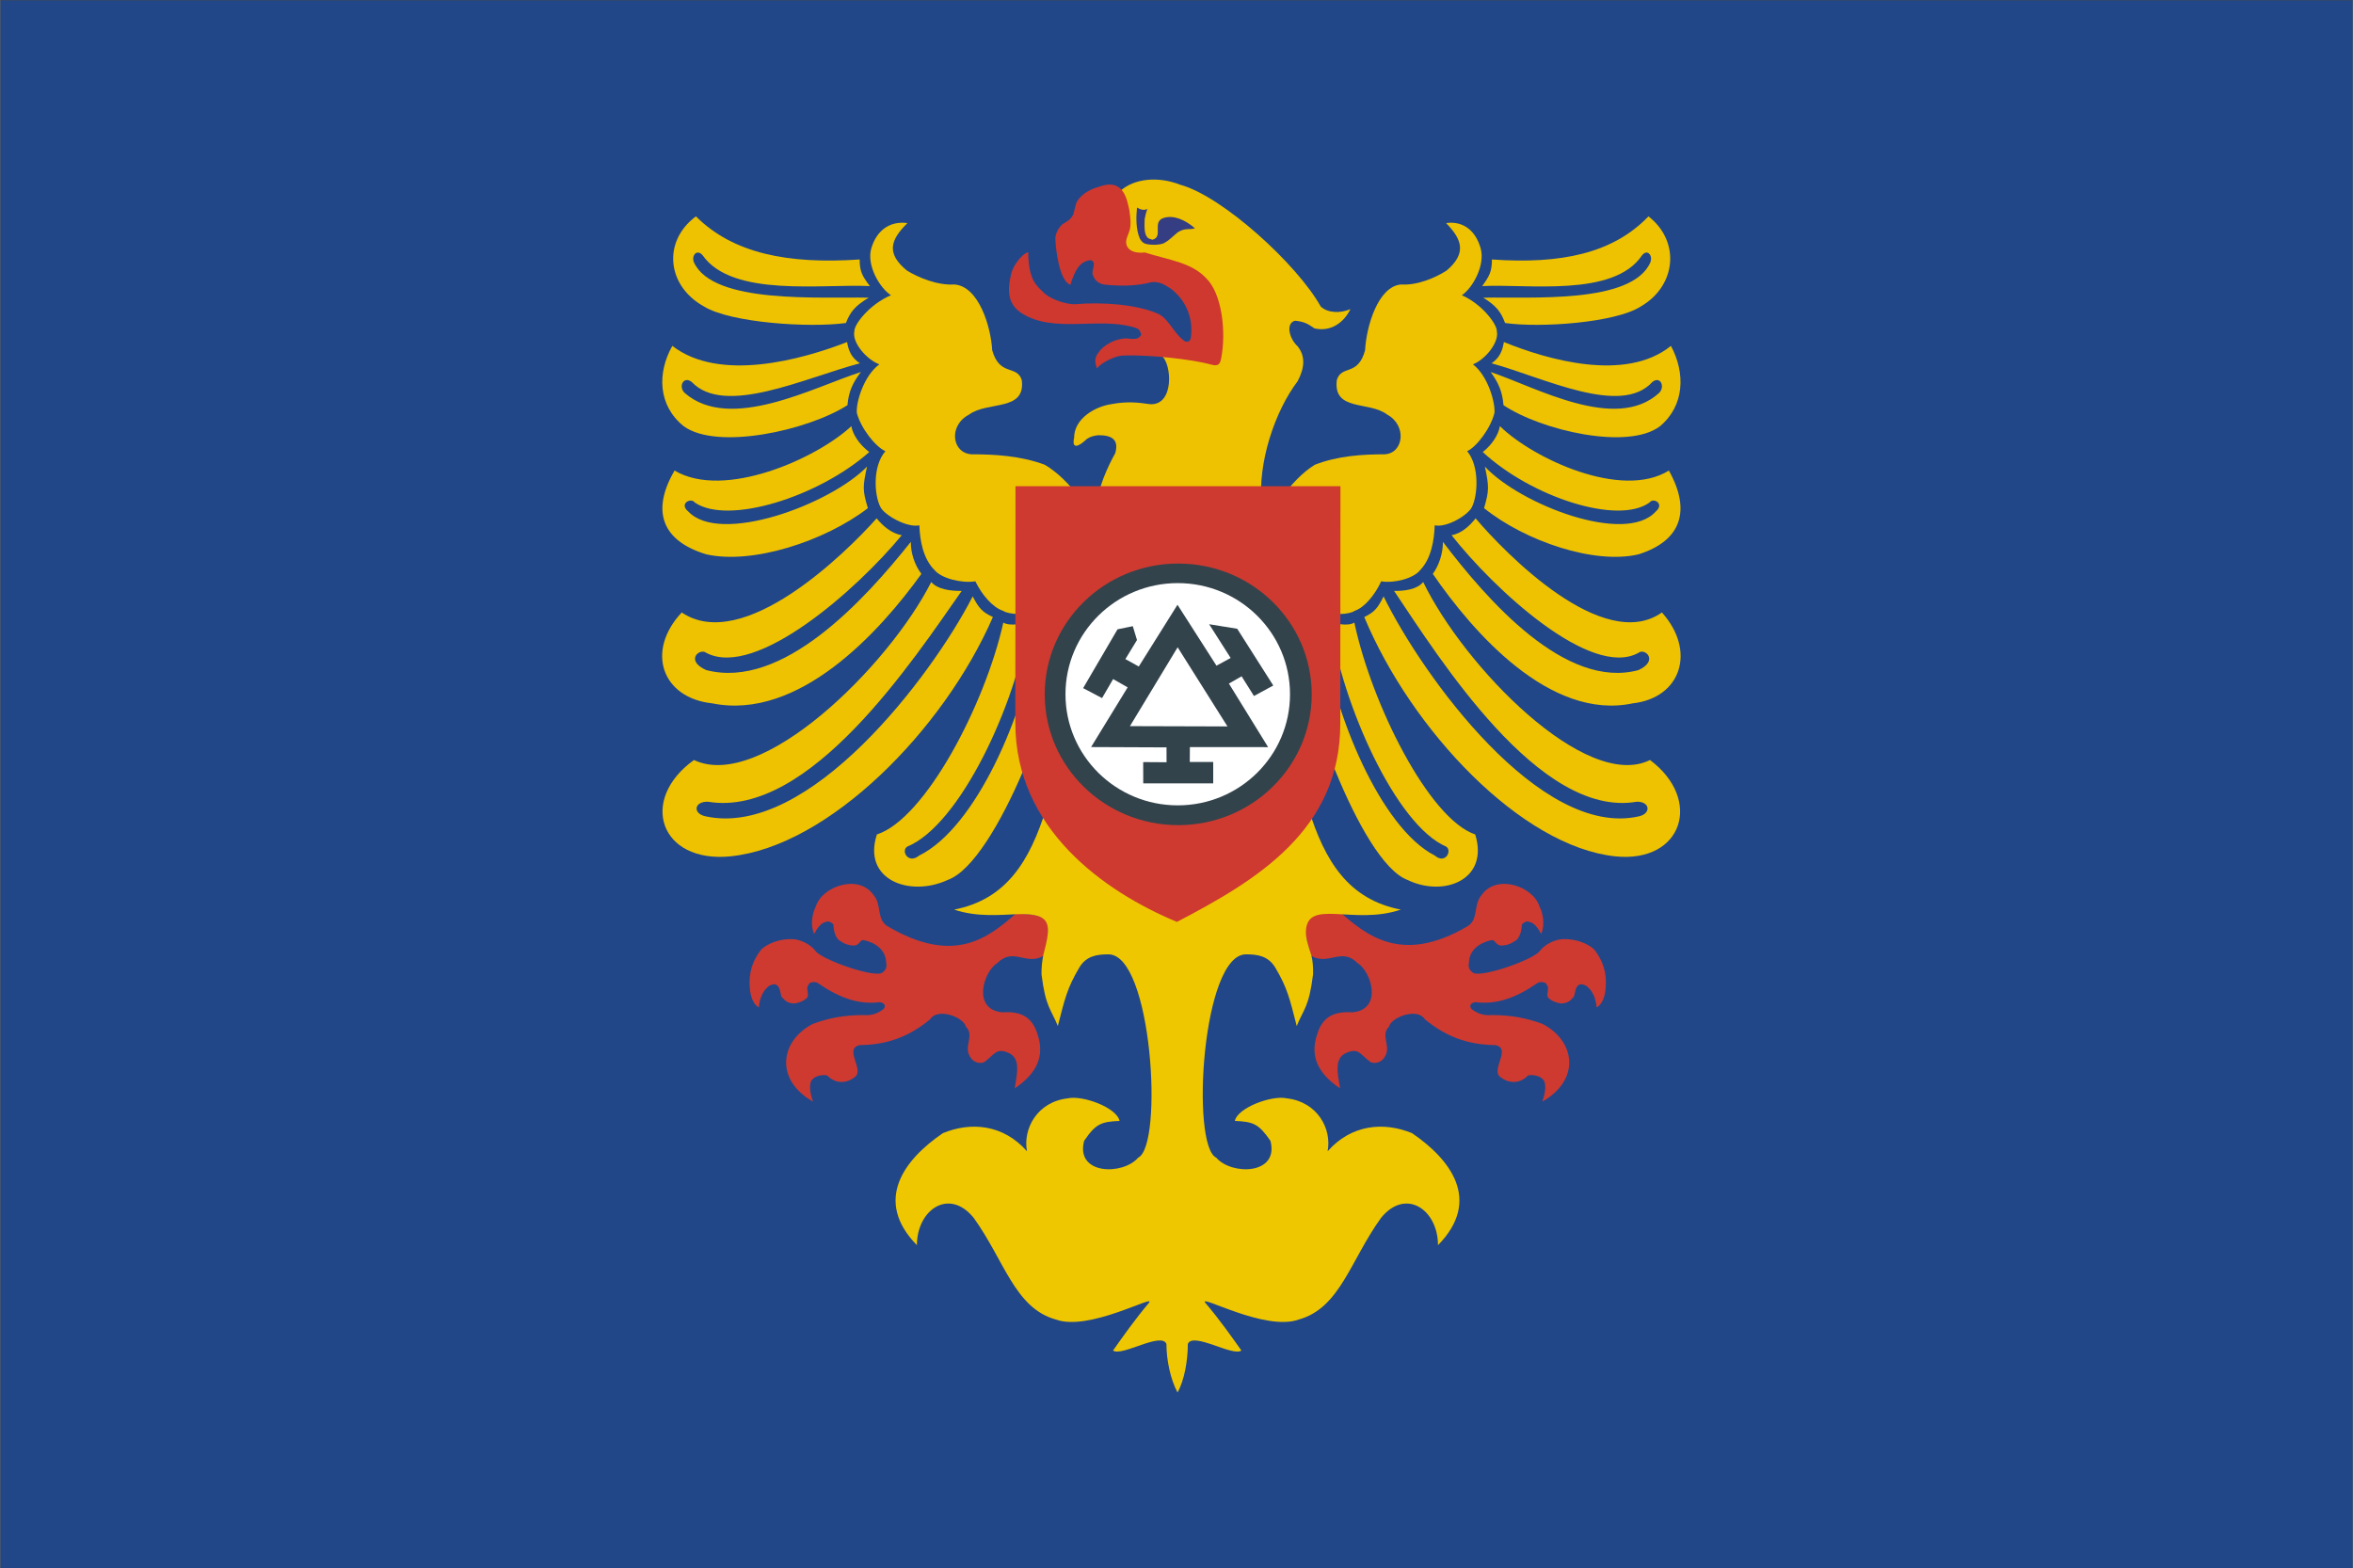 <?xml version="1.0" encoding="UTF-8"?>
<!DOCTYPE svg PUBLIC "-//W3C//DTD SVG 1.1//EN" "http://www.w3.org/Graphics/SVG/1.1/DTD/svg11.dtd">
<!-- Creator: CorelDRAW -->
<svg xmlns="http://www.w3.org/2000/svg" xml:space="preserve" width="2000px" height="1333px" style="shape-rendering:geometricPrecision; text-rendering:geometricPrecision; image-rendering:optimizeQuality; fill-rule:evenodd; clip-rule:evenodd"
viewBox="0 0 2000 1333.19"
 xmlns:xlink="http://www.w3.org/1999/xlink">
 <rect x="0" y="0" width="2000" height="1333.19" fill="#808080" stroke="none"/>
 <defs>
  <style type="text/css">
   <![CDATA[
    .str0 {stroke:#323335;stroke-width:0.242}
    .fil0 {fill:#214789}
    .fil6 {fill:#33434B}
    .fil2 {fill:#353E83}
    .fil3 {fill:#CE382F}
    .fil4 {fill:#CE3A30}
    .fil1 {fill:#EEC200}
    .fil5 {fill:#EFC700}
    .fil7 {fill:white}
   ]]>
  </style>
 </defs>
 <g id="Vrstva_x0020_1">
  <g id="_143468544">
   <rect id="_145758392" class="fil0 str0" x="0.12" y="0.121" width="1999.76" height="1332.95"/>
   <g id="_144415896">
    <path id="_143817896" class="fil1" d="M932.4 428.964c0.975,-14.301 8.886,-31.791 15.549,-43.731 3.054,-10.964 -2.083,-15.267 -14.298,-15.267 -3.747,0.414 -6.804,1.108 -9.855,3.189 -7.635,7.36 -12.91,8.47 -10.83,-0.971 0,-16.381 17.91,-26.65 31.654,-28.597 12.215,-2.356 21.653,-1.662 32.761,0 21.102,1.528 18.739,-34.981 9.718,-41.37 11.658,0.282 39.7,4.861 46.503,6.947l0 0 2.916 -7.775 0 0c5.275,-20.823 -1.113,-45.812 -11.939,-64.416 -12.078,-10.964 -31.791,-15.129 -51.502,-20.685l0 0 -6.662 -0.552 0 0c-3.333,0 -6.941,-1.942 -10.136,-5.274 -2.22,-5.419 1.529,-11.664 2.638,-18.186 0,-9.858 -0.414,-20.823 -6.94,-29.71 12.076,-11.101 32.624,-12.767 51.085,-5.551 36.233,9.86 99.672,67.881 119.526,103.563 5.831,5.551 16.657,5.964 25.264,2.218 -5.829,11.94 -17.074,19.437 -30.539,16.382 -6.385,-4.441 -9.164,-5.688 -16.519,-6.527 -8.193,2.086 -4.998,15.273 2.221,21.8 6.662,8.464 5.967,18.185 0,29.568 -19.298,25.404 -34.151,69.129 -30.68,105.087l0 0 -139.931 -0.138 0 0 0 0 -0 -0.001 0 0 -0.001 -0z"/>
    <g>
     <path id="_143064760" class="fil1" d="M589.795 646.096c56.87,27.069 165.258,-79.339 201.703,-151.301 5.514,6.395 16.711,7.658 25.891,7.568 -40.292,57.311 -129.191,193.338 -215.488,179.234 -11.923,-0.6 -13.573,10.019 -2.157,12.402 87.577,19.029 192.297,-119.25 227,-186.993 5.325,10.141 8.081,13.335 17.18,17.548 -41.986,96.283 -139.695,195.033 -223.246,203.451 -59.785,5.866 -78.046,-48.015 -30.881,-81.907l0 0 0 0 0 0 -0.001 0 0 -0 -0 -0.001z"/>
     <path id="_143562680" class="fil1" d="M745.302 709.379c41.014,-13.127 92.067,-110.609 107.472,-180.088 5.737,3.317 16.87,0.928 21.513,-0.705 -10.633,70.338 -58.507,172.792 -103.143,191.12 -5.657,3.492 0.799,15.246 9.992,7.679 48.658,-23.821 89.979,-121.345 99.737,-187.189 3.668,8.978 9.77,19.364 15.586,21.561 5.869,19.156 -48.3,171.288 -91.024,186.316 -32.162,14.89 -72.706,-0.082 -60.132,-38.694l0 0 0 0 0 0 -0.001 0 -0 0z"/>
     <path id="_143520536" class="fil1" d="M605.282 597.916c-42.675,-4.541 -56.767,-44.304 -25.896,-77.242 52.272,35.156 139.458,-50.455 165.695,-80.017 4.898,5.981 12.338,12.868 21.38,14.322 -37.889,45.998 -123.882,122.242 -166.148,100.041 -5.452,-4.496 -18.547,6.389 -0.16,14.609 65.079,17.007 134.827,-59.758 173.997,-108.992 -0.152,9.043 3.2,19.767 8.993,27.217 -35.389,49.271 -104.18,125.001 -177.863,110.063l0 0 0 0 0 0 0.001 -0 0 0 0 -0z"/>
     <path id="_143440024" class="fil1" d="M829.031 494.208c-11.802,1.804 -29.016,-2.5 -34.846,-9.715 -9.719,-9.716 -12.357,-25.403 -12.771,-37.9 -10.831,2.223 -29.988,-8.883 -33.18,-15.687 -5.136,-9.992 -6.799,-34.567 4.304,-47.34 -8.467,-3.746 -20.964,-19.57 -24.297,-32.62 -0.692,-9.441 6.108,-31.654 19.159,-41.232 -10.411,-3.746 -23.46,-18.324 -21.24,-28.177 -0.278,-5.695 12.911,-22.909 31.097,-30.54 -9.857,-6.526 -20.685,-25.407 -16.797,-39.565 4.163,-14.577 14.853,-23.879 30.817,-21.794 -14.296,14.02 -18.461,25.678 -0.416,40.394 9.719,5.97 26.101,12.772 40.397,11.802 20.546,1.528 30.959,35.676 32.067,55.941 6.387,22.49 20.824,12.078 25.128,25.27 3.469,27.069 -28.874,17.629 -44.841,29.431 -17.628,9.159 -14.713,32.757 2.223,33.734 19.574,0 41.646,1.246 62.193,8.882 10.966,6.522 20.823,16.382 29.706,28.316l0 0 0 93.704 -36.372 0.143 0 0c-6.664,7.079 -25.126,4.855 -28.597,2.08 -8.883,-2.775 -18.323,-13.744 -23.736,-25.128l0 0 0 0 0 0 0.001 0 0 0 -0 0.001z"/>
     <path id="_143570352" class="fil1" d="M600.202 471.223c-37.884,-11.489 -46.876,-37.04 -26.894,-71.198 42.081,25.073 120.879,-10.221 150.277,-37.751 1.13,6.919 6.67,15.601 15.223,22.022 -43.225,38.234 -120.095,62.258 -148.252,42.931 -3.264,-4.585 -13.808,0.949 -5.573,7.625 26.993,28.703 120.48,-5.933 151.938,-38.17 -3.794,17.109 -3.797,20.308 0.714,35.315 -36.687,28.183 -98.432,48.163 -137.433,39.227l0 0 0 0 0 0 0 0 0 0z"/>
     <path id="_143577720" class="fil1" d="M720.289 344.452c0.982,-11.695 4.588,-19.253 11.409,-28.183 -39.94,12.704 -111.03,51.405 -149.645,17.904 -5.789,-5.147 -1.415,-14.889 5.795,-9.498 27.913,29.51 95.927,-3.374 143.006,-15.834 -7.005,-4.723 -9.462,-10.003 -10.921,-18.053 -38.743,15.066 -108.331,34.328 -148.531,3.258 -13.008,23.078 -12.194,50.742 9.7,68.29 28.327,20.664 105.389,3.698 139.186,-17.883l0 0 0 0 0 0 0 0 0 -0z"/>
     <path id="_143575536" class="fil1" d="M598.396 260.576c-31.768,-17.495 -35.522,-55.39 -6.93,-76.632 31.473,31.372 77.68,40.813 139.192,36.647 0,10.411 2.308,14.164 8.662,22.628 -39.852,-2.08 -116.812,9.859 -142.08,-26.098 -4.765,-5.827 -9.818,0 -7.509,5.831 16.317,35.952 107.572,29.155 148.579,30.126 -11.26,6.803 -15.596,11.802 -19.347,21.518 -31.766,4.303 -98.33,-0.281 -120.566,-14.02l0 0 0 0 0 0 -0 0 0 -0 -0 0z"/>
    </g>
    <g>
     <path id="_26533800" class="fil1" d="M1402.55 646.096c-54.367,27.069 -157.981,-79.339 -192.825,-151.301 -5.269,6.395 -15.972,7.658 -24.748,7.568 38.518,57.311 123.503,193.338 206.001,179.234 11.399,-0.6 12.978,10.019 2.062,12.402 -83.722,19.029 -183.83,-119.25 -217.007,-186.993 -5.089,10.141 -7.726,13.335 -16.423,17.548 40.139,96.283 133.55,195.033 213.421,203.451 57.156,5.866 74.61,-48.015 29.52,-81.907l0 0 0 0 0 0 -0.001 0 -0 -0 -0.001 -0.001z"/>
     <path id="_143535040" class="fil1" d="M1253.93 709.379c-39.209,-13.127 -88.015,-110.609 -102.74,-180.088 -5.481,3.317 -16.127,0.928 -20.563,-0.705 10.165,70.338 55.931,172.792 98.601,191.12 5.404,3.492 -0.764,15.246 -9.557,7.679 -46.513,-23.821 -86.014,-121.345 -95.342,-187.189 -3.504,8.978 -9.343,19.364 -14.897,21.561 -5.612,19.156 46.169,171.288 87.011,186.316 30.75,14.89 69.506,-0.082 57.486,-38.694l0 0 0 0 0 0 0.001 0 0 0 -0 0z"/>
     <path id="_26557680" class="fil1" d="M1387.9 597.916c40.797,-4.541 54.267,-44.304 24.756,-77.242 -49.967,35.156 -133.318,-50.455 -158.396,-80.017 -4.68,5.981 -11.796,12.868 -20.441,14.322 36.223,45.998 118.426,122.242 158.832,100.041 5.217,-4.496 17.732,6.389 0.156,14.609 -62.214,17.007 -128.891,-59.758 -166.336,-108.992 0.143,9.043 -3.056,19.767 -8.599,27.217 33.831,49.271 99.595,125.001 170.029,110.063l0 0 0 0 0 0 -0.001 -0 0 0 0 -0z"/>
     <path id="_143564776" class="fil1" d="M1173.98 494.208c11.276,1.804 27.732,-2.5 33.309,-9.715 9.287,-9.716 11.808,-25.403 12.205,-37.9 10.354,2.223 28.666,-8.883 31.717,-15.687 4.911,-9.992 6.504,-34.567 -4.112,-47.34 8.095,-3.746 20.038,-19.57 23.221,-32.62 0.663,-9.441 -5.837,-31.654 -18.313,-41.232 9.955,-3.746 22.428,-18.324 20.305,-28.177 0.266,-5.695 -12.34,-22.909 -29.727,-30.54 9.422,-6.526 19.775,-25.407 16.06,-39.565 -3.985,-14.577 -14.2,-23.879 -29.462,-21.794 13.669,14.02 17.65,25.678 0.398,40.394 -9.29,5.97 -24.949,12.772 -38.616,11.802 -19.64,1.528 -29.595,35.676 -30.657,55.941 -6.103,22.49 -19.906,12.078 -24.021,25.27 -3.316,27.069 27.602,17.629 42.864,29.431 16.853,9.159 14.067,32.757 -2.123,33.734 -18.711,0 -39.812,1.246 -59.452,8.882 -10.483,6.522 -19.905,16.382 -28.399,28.316l0 0 0 93.704 34.769 0.143 0 0c6.368,7.079 24.017,4.855 27.338,2.08 8.493,-2.775 17.516,-13.744 22.693,-25.128l0 0 0 0 0 0 0.001 0 -0 0 0 0.001z"/>
     <path id="_143938272" class="fil1" d="M1392.86 471.223c36.213,-11.489 44.81,-37.04 25.708,-71.198 -40.229,25.073 -115.555,-10.221 -143.659,-37.751 -1.08,6.919 -6.374,15.601 -14.551,22.022 41.323,38.234 114.808,62.258 141.723,42.931 3.12,-4.585 13.198,0.949 5.327,7.625 -25.803,28.703 -115.175,-5.933 -145.245,-38.17 3.627,17.109 3.629,20.308 -0.684,35.315 35.074,28.183 94.095,48.163 131.381,39.227l0 0 0 0 0 0 0 0 0 0 0 0z"/>
     <path id="_144422960" class="fil1" d="M1277.97 344.452c-0.934,-11.695 -4.384,-19.253 -10.905,-28.183 38.18,12.704 106.142,51.405 143.054,17.904 5.535,-5.147 1.353,-14.889 -5.537,-9.498 -26.685,29.51 -91.703,-3.374 -136.71,-15.834 6.697,-4.723 9.041,-10.003 10.442,-18.053 37.035,15.066 103.558,34.328 141.988,3.258 12.436,23.078 11.659,50.742 -9.273,68.29 -27.082,20.664 -100.748,3.698 -133.059,-17.883l0 0 0 0 0 0 0 0 0 -0z"/>
     <path id="_143970536" class="fil1" d="M1394.59 260.576c30.364,-17.495 33.956,-55.39 6.623,-76.632 -30.089,31.372 -74.26,40.813 -133.063,36.647 0,10.411 -2.207,14.164 -8.284,22.628 38.1,-2.08 111.672,9.859 135.827,-26.098 4.554,-5.827 9.385,0 7.178,5.831 -15.598,35.952 -102.833,29.155 -142.035,30.126 10.764,6.803 14.908,11.802 18.496,21.518 30.366,4.303 94.001,-0.281 115.259,-14.02l0 0 0 0 0 0 0 -0 0 0z"/>
    </g>
   </g>
   <path id="_145759040" class="fil2" d="M975.433 207.686c-2.913,-0.418 -4.996,-1.808 -6.662,-4.998 -3.331,-7.773 -3.192,-17.91 -2.359,-26.241 2.913,1.672 5.97,2.775 8.883,1.114 -1.247,2.913 -1.804,5.827 -2.362,8.746 0,5.413 -0.971,13.462 3.333,16.381l0 0 3.195 1.109 0 0c9.854,-2.218 -0.834,-15.41 9.854,-18.599 8.193,-2.5 17.909,1.523 26.378,8.883 -3.611,1.246 -8.056,0 -12.077,2.08 -3.47,0.833 -9.301,8.607 -15.271,10.969 -3.747,1.109 -8.188,1.246 -12.911,0.556l0 0 0 0 0 0 0 0.001 0 0 -0 0z"/>
   <path id="_146046648" class="fil3" d="M932.4 313.188c-1.803,-4.579 -1.944,-8.051 -0.138,-11.382 2.634,-3.885 3.611,-5.551 8.605,-8.883 2.5,-1.529 7.221,-4.303 13.606,-4.998 3.887,-1.247 13.186,3.051 15.548,-3.747 -1.39,-3.195 -0.971,-4.58 -6.941,-6.108 -30.401,-8.607 -67.605,5.551 -94.953,-11.939 -10.411,-6.941 -12.633,-17.076 -8.748,-33.038 1.112,-5.97 8.331,-16.801 14.578,-18.744 -0.138,4.165 0.556,14.577 2.774,19.99 1.253,4.441 4.304,8.883 9.581,13.606 4.302,5.275 18.323,10.963 27.623,10.687 22.49,-2.08 51.919,0.276 68.859,7.498 9.853,3.333 14.296,16.382 22.902,22.903 2.499,2.638 5.969,1.81 6.527,-2.079 2.218,-16.52 -4.166,-31.793 -17.214,-41.647 -5.831,-3.751 -9.859,-6.108 -16.382,-5.413 -12.215,3.328 -26.376,3.47 -39.428,2.08 -3.189,-0.276 -8.463,-2.218 -10.13,-7.912 -2.224,-3.333 3.885,-11.107 -1.944,-12.911 -9.857,0.971 -13.604,9.159 -17.352,20.961 -9.162,-3.195 -12.495,-29.154 -12.771,-39.561 0.276,-4.585 2.638,-8.607 5.829,-11.802 3.329,-2.223 6.662,-3.194 9.437,-8.469l0 0 2.224 -8.746 0 0c1.943,-6.245 10.411,-12.49 19.157,-14.576 21.931,-8.607 24.431,11.938 26.235,19.574 2.638,16.795 -0.276,17.354 -2.356,24.708 -1.668,6.389 2.775,12.773 15.546,11.382 20.544,6.527 39.563,8.331 52.197,21.938 13.325,12.911 17.214,45.674 12.63,68.439 -0.833,4.166 -2.218,6.66 -8.188,4.993 -16.518,-4.58 -51.642,-8.464 -75.24,-7.774 -7.636,0.419 -19.019,6.665 -22.073,10.969l0 0 0 0 0 0 -0 0 -0 0.001 -0.001 -0.001z"/>
   <path id="_146051032" class="fil4" d="M691.005 936.498c-32.763,-18.605 -28.044,-51.644 -0.141,-66.08 12.772,-4.721 26.097,-7.496 42.617,-7.496 6.39,0.555 11.803,-0.971 16.106,-4.164 3.194,-1.526 3.887,-5.97 -1.804,-6.803 -17.631,2.22 -34.01,-3.331 -52.477,-16.103 -3.051,-2.082 -8.187,-0.555 -8.049,1.387 -3.054,2.638 1.39,9.024 -1.804,11.385 -2.083,2.083 -5.137,3.471 -9.995,4.441 -3.749,0 -7.495,-1.111 -9.857,-4.441 -3.333,-1.111 -0.971,-10.967 -7.495,-11.939 -3.054,0.416 -5.137,1.387 -6.524,3.333 -3.333,3.054 -5.969,8.746 -6.664,16.381 -4.856,-2.501 -7.218,-9.856 -7.637,-16.381 -1.108,-12.216 1.808,-22.906 9.86,-33.042 5.136,-4.579 14.991,-9.02 26.236,-8.607 6.387,0.141 14.991,4.028 19.573,9.857 4.444,7.36 52.752,24.434 57.473,18.186 2.361,-1.804 3.608,-4.442 2.774,-7.634 0,-11.106 -9.161,-17.355 -18.599,-19.436 -4.303,-1.108 -3.333,4.859 -9.859,4.441 -2.914,-0.137 -6.384,-0.971 -9.716,-3.333 -4.999,-1.942 -6.662,-9.856 -6.662,-14.435 -2.083,-2.5 -4.999,-3.334 -6.8,-2.08 -3.057,0.275 -6.665,4.3 -9.581,9.992 -3.329,-6.939 -1.807,-17.352 1.525,-23.598 5.275,-16.798 36.096,-27.626 48.869,-9.579 7.354,8.607 2.356,20.682 11.937,26.655 56.639,33.314 85.513,9.853 108.973,-10.553 29.706,0.279 31.513,4.304 23.739,35.679 -14.993,8.742 -25.682,-7.639 -39.426,6.246 -11.52,6.941 -21.656,39.008 3.887,41.784 14.994,-0.833 25.819,2.638 30.68,19.713 5.275,16.658 0.276,31.511 -19.713,44.98 2.223,-13.606 5.415,-26.514 -6.523,-30.68 -9.44,-3.749 -10.969,2.359 -19.576,8.466 -3.885,1.529 -9.441,0 -11.94,-4.858 -5.55,-8.886 4.166,-17.908 -3.469,-25.405 -1.943,-8.188 -24.156,-16.379 -30.401,-6.246 -17.215,14.16 -35.398,21.656 -59.832,21.935 -13.744,2.913 3.89,20.682 -3.884,26.931 -6.527,5.413 -16.244,6.662 -23.741,-1.113 -3.471,-0.971 -9.993,0.278 -11.937,2.779 -3.887,2.218 -3.192,11.382 -0.138,19.434l0 0 0 0 0 0 0 0 -0.001 -0z"/>
   <path id="_146071448" class="fil4" d="M1310.94 936.498c32.848,-18.605 28.114,-51.644 0.138,-66.08 -12.804,-4.721 -26.166,-7.496 -42.732,-7.496 -6.401,0.555 -11.831,-0.971 -16.145,-4.164 -3.205,-1.526 -3.9,-5.97 1.811,-6.803 17.675,2.22 34.099,-3.331 52.611,-16.103 3.065,-2.082 8.212,-0.555 8.074,1.387 3.062,2.638 -1.39,9.024 1.81,11.385 2.085,2.083 5.147,3.471 10.022,4.441 3.759,0 7.516,-1.111 9.883,-4.441 3.337,-1.111 0.973,-10.967 7.514,-11.939 3.062,0.416 5.153,1.387 6.543,3.333 3.341,3.054 5.985,8.746 6.681,16.381 4.872,-2.501 7.238,-9.856 7.657,-16.381 1.113,-12.216 -1.81,-22.906 -9.886,-33.042 -5.147,-4.579 -15.03,-9.02 -26.305,-8.607 -6.405,0.141 -15.033,4.028 -19.626,9.857 -4.455,7.36 -52.893,24.434 -57.626,18.186 -2.367,-1.804 -3.619,-4.442 -2.781,-7.634 0,-11.106 9.186,-17.355 18.65,-19.436 4.317,-1.108 3.341,4.859 9.883,4.441 2.924,-0.137 6.4,-0.971 9.743,-3.333 5.01,-1.942 6.681,-9.856 6.681,-14.435 2.088,-2.5 5.009,-3.334 6.819,-2.08 3.061,0.275 6.68,4.3 9.604,9.992 3.343,-6.939 1.81,-17.352 -1.53,-23.598 -5.289,-16.798 -36.189,-27.626 -48.996,-9.579 -7.375,8.607 -2.364,20.682 -11.968,26.655 -56.791,33.314 -86.44,7.217 -109.964,-13.19 -32.014,2.499 -32.427,5.828 -23.105,38.316 15.034,8.742 25.753,-7.639 39.529,6.246 11.555,6.941 21.715,39.008 -3.895,41.784 -15.033,-0.833 -25.891,2.638 -30.762,19.713 -5.291,16.658 -0.278,31.511 19.767,44.98 -2.229,-13.606 -5.429,-26.514 6.541,-30.68 9.463,-3.749 10.997,2.359 19.625,8.466 3.896,1.529 9.467,0 11.972,-4.858 5.567,-8.886 -4.176,-17.908 3.478,-25.405 1.949,-8.188 24.219,-16.379 30.483,-6.246 17.26,14.16 35.493,21.656 59.991,21.935 13.782,2.913 -3.897,20.682 3.896,26.931 6.542,5.413 16.286,6.662 23.805,-1.113 3.477,-0.971 10.019,0.278 11.968,2.779 3.898,2.218 3.203,11.382 0.141,19.434l0 0 0 0 0 0 0 0 0 -0z"/>
   <path id="_146076424" class="fil5" d="M1056.13 722.051l55.944 -34.982 0 0c14.02,45.396 34.288,77.598 78.574,86.209 -40.398,13.744 -79.964,-10.136 -80.657,18.88 -0.14,5.272 2.083,12.075 4.583,19.849 1.246,4.165 1.666,10.549 1.528,16.243 -3.473,28.181 -8.193,29.706 -13.885,44.006 -6.108,-23.739 -7.912,-32.206 -18.324,-49.837 -6.11,-9.854 -15.13,-11.106 -24.571,-11.106 -37.619,-0.831 -47.338,162.699 -25.543,172.832 12.91,15.131 53.725,14.718 46.09,-14.298 -9.998,-14.436 -14.44,-16.241 -30.264,-16.933 2.499,-11.526 31.93,-22.075 44.283,-19.16 25.681,2.914 38.313,25.682 34.566,44.98 20.267,-22.906 47.755,-25.265 71.772,-15.411 32.62,22.213 59.554,57.056 22.07,95.232 0,-30.123 -27.346,-49.141 -48.449,-23.182 -26.098,36.231 -34.843,76.626 -69.824,86.345 -28.459,10.549 -85.932,-22.213 -79.545,-14.16 12.078,14.16 22.211,28.597 30.678,40.536 -7.08,5.551 -41.367,-16.243 -45.531,-5.553 0,13.741 -2.778,30.539 -8.747,41.229 -5.967,-11.106 -9.437,-27.488 -9.437,-41.229 -4.165,-10.69 -38.316,11.104 -45.398,5.553 8.469,-11.939 18.605,-26.376 30.542,-40.536 6.387,-8.052 -50.946,24.71 -79.267,14.16 -34.844,-9.719 -43.589,-50.115 -69.686,-86.345 -20.964,-25.959 -48.311,-6.941 -48.311,23.182 -37.342,-38.176 -10.549,-73.019 22.072,-95.232 23.878,-9.854 51.365,-7.495 71.493,15.411 -3.608,-19.298 8.883,-42.065 34.567,-44.98 12.355,-2.915 41.647,7.634 44.145,19.16 -15.828,0.692 -20.268,2.497 -30.126,16.933 -7.635,29.016 33.039,29.43 45.95,14.298 21.656,-10.133 11.939,-173.663 -25.543,-172.832 -9.441,0 -18.465,1.252 -24.434,11.106 -10.411,17.631 -12.216,26.098 -18.324,49.837 -5.691,-14.299 -10.411,-15.824 -13.882,-44.006 -0.138,-5.694 0.695,-12.356 1.528,-16.243 6.385,-24.985 8.746,-35.955 -22.213,-34.843 -14.574,0.554 -34.148,2.637 -53.583,-3.887 44.144,-8.611 64.273,-40.813 78.296,-86.209l0 0 55.804 34.982 27.904 17.493 27.622 17.628 27.627 -17.628 27.905 -17.493 0 0 0 0 -0 0 -0 0z"/>
   <path id="_146078408" class="fil4" d="M863.128 413.366l276.252 0 -0.143 201.84 0 0c0,90.285 -70.589,132.95 -138.906,168.526 -62.504,-26.082 -137.344,-79.515 -137.344,-169.238l0 0 0.141 -201.129 0 0 0 0 -0.001 0.001 0 0 -0 0z"/>
   <path id="_146102632" class="fil6" d="M1001.46 479.086c62.676,0 113.487,49.786 113.487,111.195 0,61.413 -50.811,111.194 -113.487,111.194 -62.675,0 -113.485,-49.781 -113.485,-111.194 0,-61.408 50.81,-111.195 113.485,-111.195l0 0 0 0z"/>
   <path id="_146106432" class="fil7" d="M1001.06 495.715c52.71,0 95.439,42.294 95.439,94.469 0,52.168 -42.729,94.462 -95.439,94.462 -52.708,0 -95.435,-42.293 -95.435,-94.462 0,-52.174 42.728,-94.469 95.435,-94.469l0 0 0 0z"/>
   <polygon id="_146112776" class="fil6" points="971.726,665.967 971.686,647.872 991.557,648.001 991.506,635.366 927.386,635.09 958.477,584.331 946.13,577.3 936.712,593.464 920.627,584.986 949.872,534.982 962.85,532.333 966.41,544.105 956.545,560.306 967.935,566.603 1000.84,514.119 1033.99,565.907 1046.03,559.363 1027.74,530.659 1051.62,534.525 1082.27,582.764 1065.85,591.689 1055.35,574.952 1044.55,581.12 1077.89,635.16 1011.38,635.119 1011.29,647.753 1031.21,647.753 1031.21,665.967 "/>
   <polygon id="_146120616" class="fil7" points="960.422,617.311 1000.97,550.273 1043.33,617.558 "/>
  </g>
 </g>
</svg>
